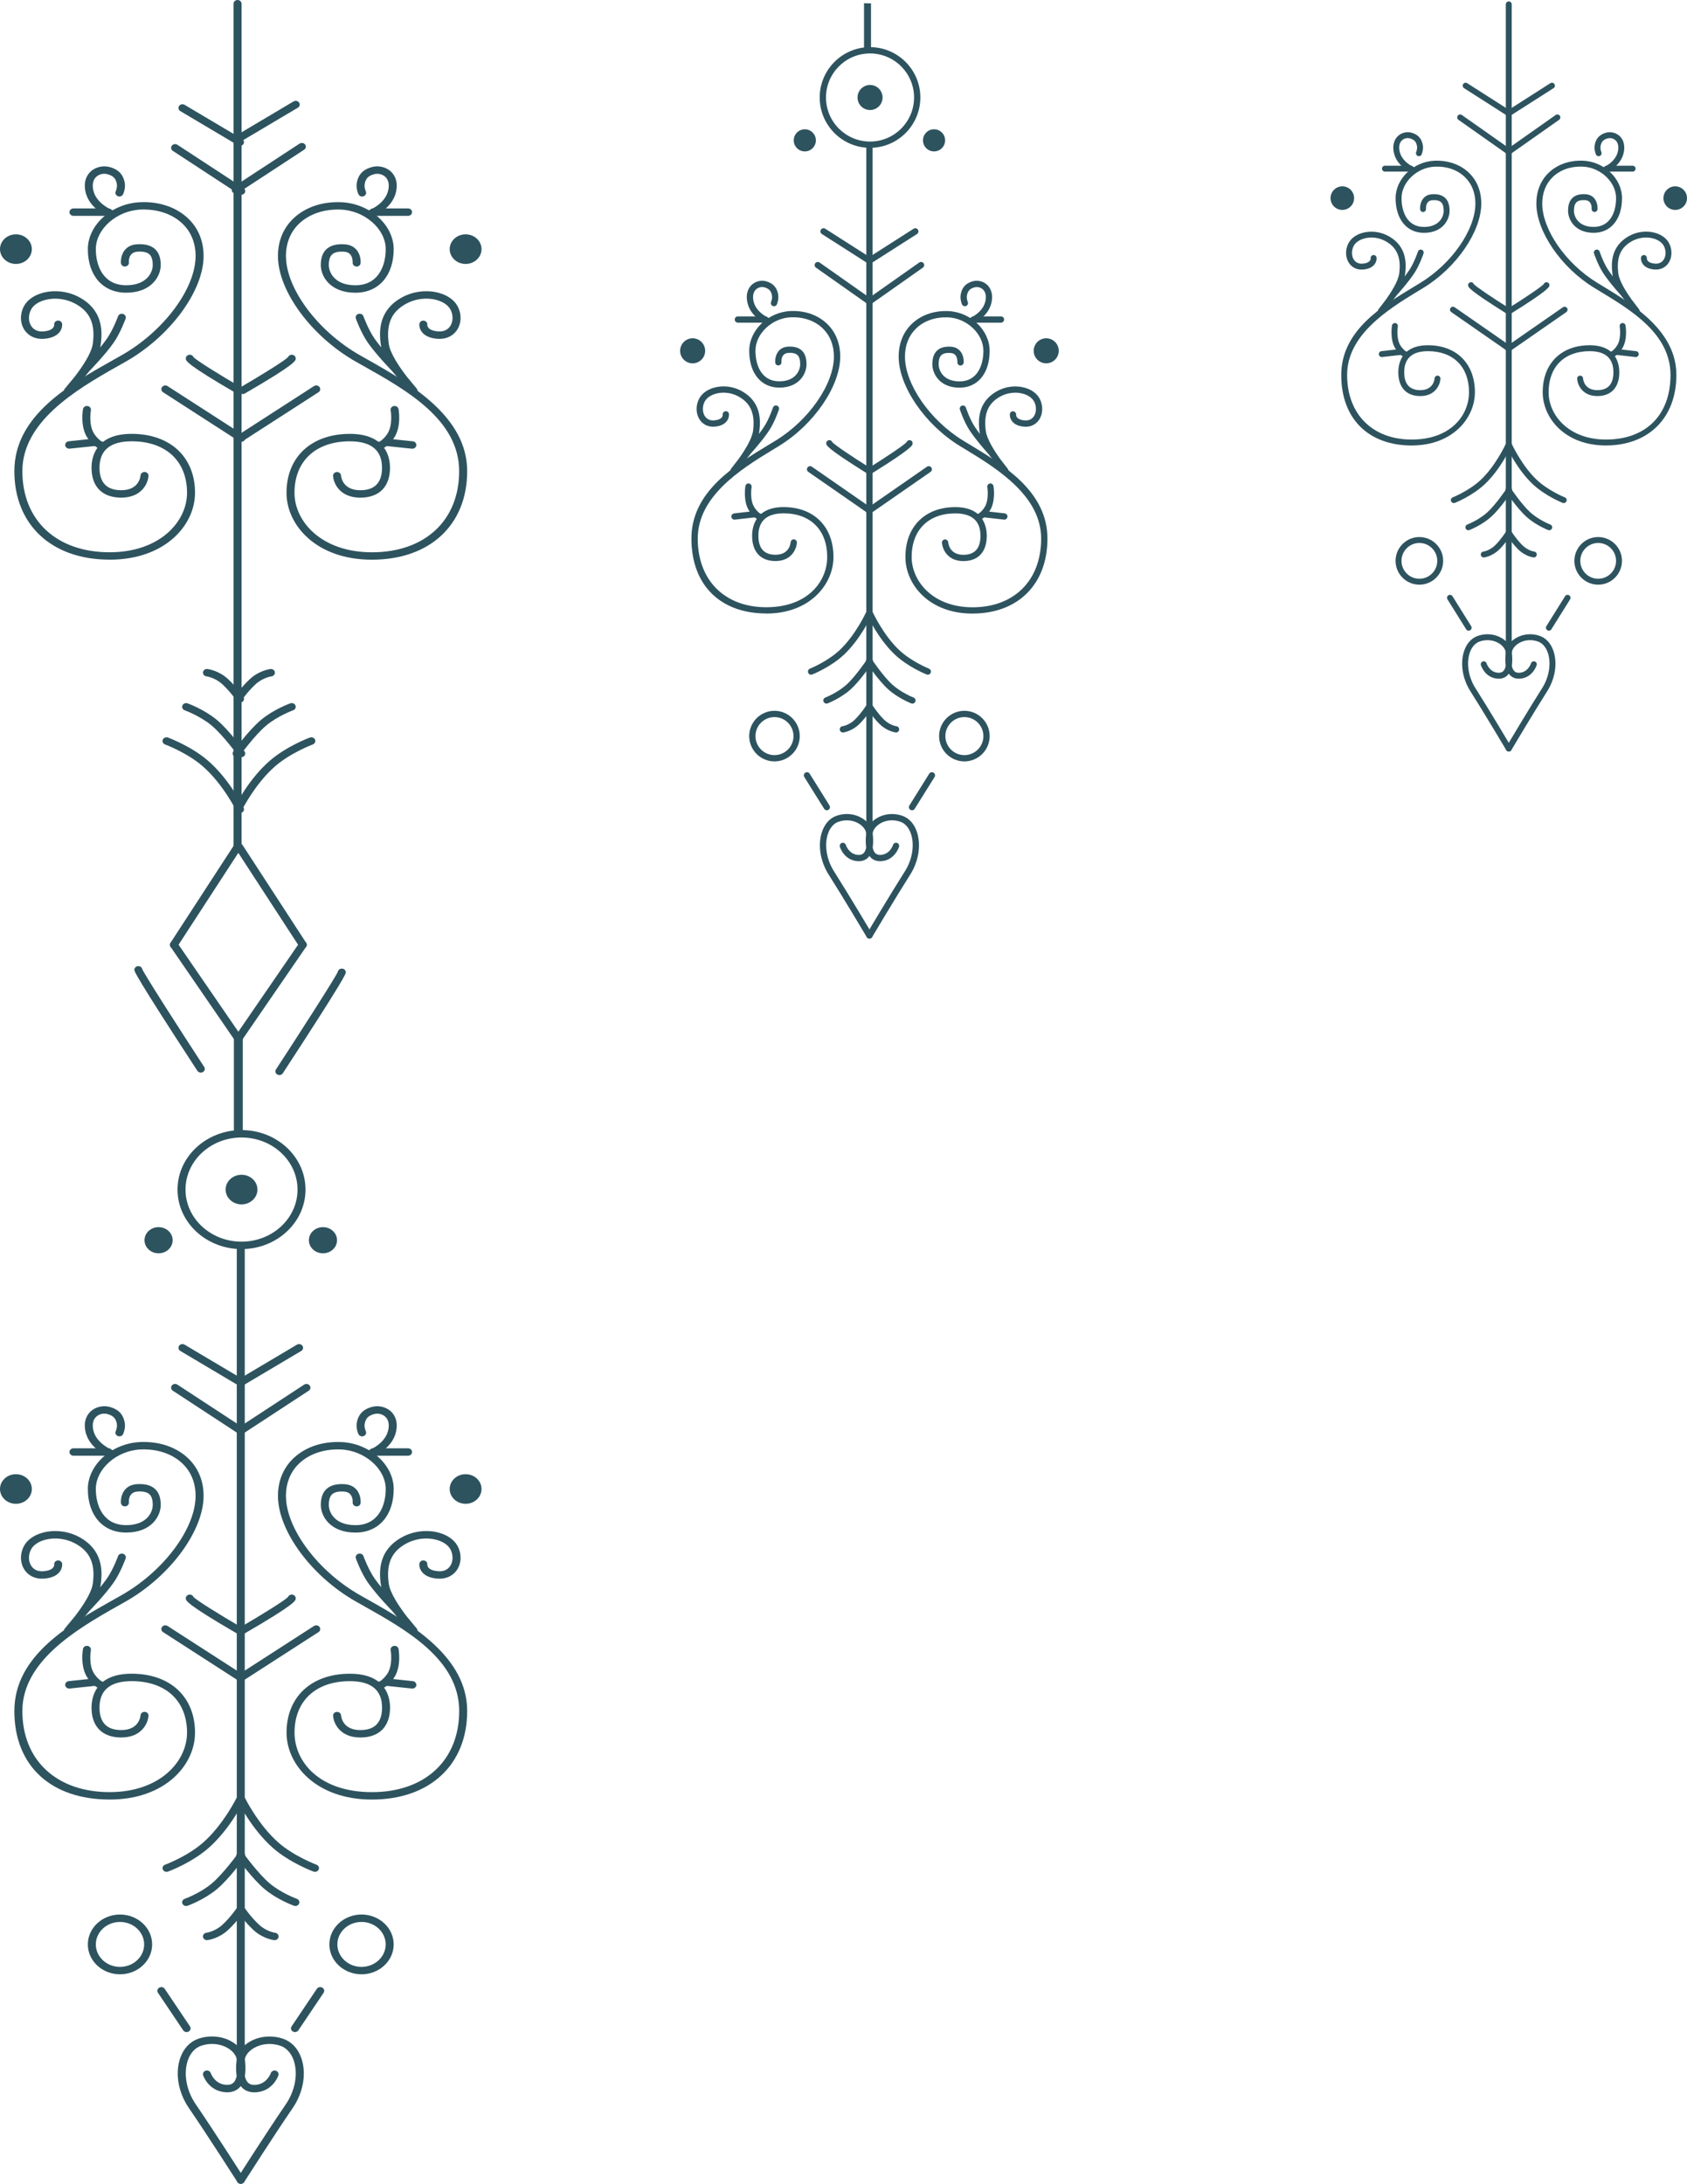 <?xml version="1.0" encoding="UTF-8"?> <svg xmlns="http://www.w3.org/2000/svg" id="Layer_2" data-name="Layer 2" viewBox="0 0 844.79 1093.08"><defs><style> .cls-1 { fill: #2d535f; } </style></defs><g id="Layer_2-2" data-name="Layer 2"><g id="Layer_1_copy" data-name="Layer 1 copy"><g><g><g><path class="cls-1" d="M487.03,307.12c-21.84,0-33.63-14.6-33.63-28.33,0-15.16,9.79-24.96,24.95-24.96,14.25,0,15.79,10.04,15.79,14.35,0,8.05-4.27,12.66-11.7,12.66-8.03,0-10.53-6.01-10.73-9.19-.06-.86.6-1.6,1.46-1.66.84,0,1.62.6,1.68,1.46.05.64.66,6.25,7.59,6.25,5.67,0,8.55-3.21,8.55-9.52,0-7.44-4.25-11.21-12.65-11.21-13.45,0-21.81,8.36-21.81,21.81,0,12.21,10.69,25.19,30.49,25.19,20.87,0,34.35-13.49,34.35-34.35s-20.77-34.31-37.45-44.41l-3.26-1.98c-17.46-10.67-30.64-29.9-30.64-44.73,0-6.58,2.27-12.24,6.56-16.37,4.59-4.42,11.1-6.71,18.21-6.42,11.27.44,20.79,9.55,20.79,19.89,0,11.21-5.92,18.45-15.07,18.45-9.99,0-13.62-7-13.62-11.7,0-3.15.78-5.41,2.39-6.9,1.59-1.49,3.94-2.12,7.01-1.9,1.89.14,3.42.86,4.52,2.15,1.97,2.3,1.78,5.46,1.75,5.81-.07.86-.86,1.51-1.69,1.44-.87-.07-1.51-.82-1.44-1.69.05-.55-.04-2.39-1-3.51-.55-.64-1.32-.99-2.37-1.07-2.16-.16-3.71.2-4.64,1.07-.93.87-1.38,2.37-1.38,4.6,0,2.96,2.19,8.55,10.48,8.55,8.8,0,11.93-7.9,11.93-15.3,0-8.55-8.3-16.38-17.77-16.75-6.33-.22-11.94,1.72-15.91,5.54-3.66,3.52-5.6,8.4-5.6,14.1,0,13.82,12.53,31.9,29.14,42.05l3.25,1.97c17.36,10.51,38.96,23.58,38.96,47.1,0,22.77-14.71,37.49-37.49,37.49v.02Z"></path><path class="cls-1" d="M503.4,237.2c-.44,0-.89-.19-1.2-.56-.17-.21-1.96-2.33-4.08-5.31l-3.12-4.05c-.26-.29-6.35-7.07-9.55-12.01-2.73-4.22-4.67-10-4.75-10.24-.28-.82.17-1.72.99-1.99.83-.28,1.72.17,1.99.99.02.06,1.9,5.65,4.41,9.53.74,1.14,1.67,2.41,2.64,3.68-.09-.4-.16-.8-.21-1.18-.79-6.07-.76-14.76,8.48-20.12,4.36-2.53,9.74-3.2,14.41-1.81,3.42,1.02,6.01,3.01,7.31,5.6,1.71,3.42,1.56,7.5-.38,10.39-1.64,2.43-4.37,3.7-7.41,3.45-2.75-.21-4.78-1.09-6.02-2.6-1.39-1.7-1.22-3.53-1.2-3.73.11-.85.86-1.46,1.71-1.36.85.08,1.48.84,1.42,1.69-.03.42.04,2.53,4.34,2.86,2.46.2,3.85-1.02,4.56-2.07,1.3-1.93,1.37-4.84.18-7.23-.89-1.78-2.86-3.24-5.4-4-3.85-1.15-8.32-.58-11.94,1.52-5.88,3.41-8.02,8.65-6.94,17,.52,4.07,4.18,9.85,7.13,13.96l3.89,5.05c.52.68.41,1.64-.26,2.18-.28.24-.63.35-.98.35h-.02Z"></path><path class="cls-1" d="M485.83,162.47c-.63,0-1.23-.39-1.47-1.02-.31-.82.1-1.72.91-2.03.07-.03,6.93-2.7,8.18-8.73.53-2.55.09-4.57-1.27-5.83-1.11-1.03-2.78-1.43-4.23-1.02-2.55.73-3.29,1.98-3.72,3.89-.36,1.62.38,3.36.38,3.36.35.79,0,1.72-.8,2.07-.79.35-1.72-.01-2.07-.8-.12-.27-1.16-2.72-.58-5.32.5-2.26,1.62-5,5.92-6.23,2.49-.71,5.33-.03,7.23,1.74,1.26,1.17,3.22,3.87,2.21,8.77-1.61,7.75-9.8,10.91-10.15,11.04-.18.07-.37.1-.55.1h0Z"></path><path class="cls-1" d="M485.94,159.93c0-.87.7-1.57,1.57-1.57h13.74c.87,0,1.57.7,1.57,1.57s-.7,1.57-1.57,1.57h-13.74c-.87,0-1.57-.7-1.57-1.57Z"></path><path class="cls-1" d="M489.65,260.34c-.26,0-.46-.04-.59-.07-.84-.21-1.45-1.08-1.24-1.92s.96-1.37,1.81-1.16c0,0,1.27-.08,3.33-3.17,2.51-3.75,1.46-10.13,1.45-10.19-.15-.85.42-1.66,1.28-1.81.83-.16,1.66.42,1.81,1.28.05.31,1.27,7.66-1.93,12.47-2.64,3.96-4.82,4.58-5.92,4.58h0Z"></path><path class="cls-1" d="M502.94,260.08h-.18s-10.61-1.21-10.61-1.21c-.86-.1-1.48-.88-1.38-1.74.1-.86.9-1.48,1.74-1.38l10.61,1.21c.86.1,1.48.88,1.38,1.74-.09.8-.77,1.39-1.56,1.39h0Z"></path><path class="cls-1" d="M435.39,469.81c-.27,0-.55-.07-.8-.22-.75-.44-.99-1.4-.55-2.15.12-.2,11.91-20.03,19.13-31.38,3.69-5.8,4.87-13.13,3.02-18.68-1.01-3.01-2.84-5.15-5.14-6.01-3.45-1.29-7.31-.98-10.31.82-2.12,1.28-3.54,3.16-3.79,5.03-.62,4.64-.15,8.2,1.29,9.74.67.72,1.59,1.02,2.83.95,4.59-.3,6.07-4.8,6.13-4.99h0c.26-.82,1.13-1.29,1.96-1.03.83.26,1.29,1.14,1.04,1.97-.08.27-2.15,6.75-8.93,7.19-2.15.13-4.01-.53-5.33-1.94-2.72-2.91-2.65-8.3-2.12-12.31.38-2.85,2.31-5.51,5.29-7.3,3.83-2.29,8.7-2.69,13.03-1.07,3.21,1.21,5.7,4.03,7.01,7.96,2.18,6.51.9,14.7-3.34,21.36-7.2,11.31-18.96,31.09-19.08,31.29-.29.5-.81.77-1.35.77h0Z"></path><path class="cls-1" d="M456.72,405.57c-.28,0-.57-.08-.83-.24-.74-.46-.96-1.43-.5-2.17l9.94-15.91c.47-.74,1.44-.96,2.17-.5.74.46.96,1.43.5,2.17l-9.95,15.91c-.29.48-.81.74-1.33.74h0Z"></path><path class="cls-1" d="M433.81,417.02V72.59c0-.87.7-1.57,1.57-1.57s1.57.7,1.57,1.57v344.43c0,.87-.7,1.57-1.57,1.57s-1.57-.7-1.57-1.57Z"></path><path class="cls-1" d="M464.61,337.71c-.2,0-.39-.03-.58-.11-.38-.15-9.31-3.73-15.93-9.96-8.32-7.83-13.63-19.29-13.85-19.77-.37-.79-.02-1.72.77-2.08.8-.37,1.73-.02,2.09.77.06.12,5.27,11.38,13.15,18.8,6.17,5.8,14.84,9.28,14.93,9.32.81.32,1.2,1.23.88,2.04-.24.61-.83.99-1.46.99h0Z"></path><path class="cls-1" d="M456.89,352.18c-.18,0-.37-.04-.56-.11-.26-.11-6.59-2.57-11.57-7.05-4.91-4.42-10.62-12.95-10.86-13.31-.48-.72-.28-1.7.44-2.18s1.7-.28,2.18.44c.06.08,5.73,8.56,10.35,12.72,4.53,4.08,10.54,6.43,10.6,6.45.81.31,1.21,1.22.9,2.03-.24.63-.84,1.01-1.47,1.01h-.01Z"></path><path class="cls-1" d="M448.71,366.62c-.07,0-.14-.01-.2-.01-.18-.02-4.44-.59-8.15-4.3-3.46-3.46-5.91-7.35-6.01-7.51-.46-.73-.24-1.7.5-2.16.73-.46,1.71-.24,2.17.5.02.04,2.36,3.76,5.56,6.96,2.91,2.91,6.27,3.41,6.32,3.41.86.11,1.47.89,1.36,1.75-.1.8-.78,1.38-1.56,1.38v-.02Z"></path><path class="cls-1" d="M433.91,256.52c-.5-.72-.32-1.7.39-2.19l29.89-20.73c.71-.49,1.7-.32,2.19.4.5.72.32,1.7-.39,2.19l-29.89,20.73c-.28.19-.59.28-.9.28-.5,0-.99-.24-1.29-.68Z"></path><path class="cls-1" d="M436.16,236.96c-.52,0-1.03-.26-1.33-.74-.46-.74-.24-1.71.5-2.17,8.29-5.18,17.39-11.27,18.65-12.73.23-.59.8-1.01,1.47-1.01.87,0,1.57.7,1.57,1.57,0,.98,0,2.32-20.02,14.83-.26.16-.54.24-.83.24h-.01ZM453.85,221.88h.03s-.03,0-.03,0Z"></path><path class="cls-1" d="M435.19,152.58c-.49,0-.97-.23-1.28-.67-.5-.71-.33-1.69.38-2.19l26.03-18.32c.71-.5,1.69-.33,2.19.38s.33,1.69-.38,2.19l-26.03,18.32c-.27.2-.59.29-.9.29h-.01Z"></path><path class="cls-1" d="M434.36,131.12c-.47-.73-.25-1.7.48-2.17l22.66-14.46c.73-.46,1.71-.25,2.17.48.47.73.25,1.7-.48,2.17l-22.66,14.46c-.27.17-.56.25-.85.25-.51,0-1.02-.26-1.32-.73Z"></path><path class="cls-1" d="M432.67,1.63v22.1c0,.87.7,1.57,1.57,1.57s1.57-.7,1.57-1.57V1.7c-1.04-.03-2.09-.03-3.14-.07Z"></path><path class="cls-1" d="M410.48,48.8c0-13.9,11.31-25.2,25.2-25.2s25.2,11.31,25.2,25.2c0,13.89-11.31,25.19-25.2,25.19s-25.2-11.29-25.2-25.19ZM413.63,48.8c0,12.16,9.89,22.05,22.05,22.05s22.05-9.89,22.05-22.05c0-12.16-9.89-22.05-22.05-22.05s-22.05,9.89-22.05,22.05Z"></path><path class="cls-1" d="M470.27,368.44c0-6.98,5.68-12.66,12.66-12.66s12.66,5.68,12.66,12.66-5.68,12.66-12.66,12.66-12.66-5.68-12.66-12.66ZM473.41,368.44c0,5.25,4.27,9.52,9.52,9.52s9.52-4.27,9.52-9.52-4.27-9.52-9.52-9.52-9.52,4.27-9.52,9.52Z"></path><path class="cls-1" d="M383.73,307.06c-22.77,0-37.49-13.97-37.49-37.49,0-23.52,21.6-36.59,38.96-47.1l3.25-1.97c16.61-10.15,29.14-28.23,29.14-42.05,0-5.7-1.94-10.58-5.6-14.1-3.97-3.82-9.56-5.76-15.91-5.54-9.47.37-17.78,8.2-17.78,16.75,0,7.4,3.13,15.3,11.93,15.3,8.29,0,10.48-5.59,10.48-8.55,0-2.23-.45-3.73-1.38-4.6-.93-.87-2.49-1.22-4.64-1.07-3.5.26-3.42,3.86-3.37,4.58h0c.07.87-.58,1.62-1.44,1.69-.87.07-1.62-.57-1.69-1.44-.03-.35-.22-3.51,1.75-5.8,1.11-1.29,2.63-2.01,4.53-2.15,3.06-.22,5.41.42,7.01,1.9,1.61,1.49,2.39,3.75,2.39,6.9,0,4.71-3.62,11.7-13.62,11.7-9.15,0-15.07-7.24-15.07-18.45,0-10.34,9.53-19.45,20.8-19.89,7.19-.29,13.62,2,18.21,6.42,4.29,4.13,6.56,9.79,6.56,16.37,0,14.82-13.17,34.05-30.64,44.73l-3.26,1.98c-16.69,10.1-37.45,23.54-37.45,44.41s13.48,34.35,34.34,34.35,30.49-12.98,30.49-25.19c0-13.45-8.36-21.81-21.81-21.81-8.4,0-12.65,3.77-12.65,11.21,0,6.32,2.88,9.52,8.55,9.52,6.93,0,7.54-5.61,7.59-6.24.06-.87.82-1.53,1.67-1.47.87.06,1.53.8,1.47,1.67-.2,3.18-2.7,9.19-10.73,9.19-7.43,0-11.69-4.61-11.69-12.66,0-4.31,1.54-14.35,15.79-14.35,15.15,0,24.95,9.8,24.95,24.96,0,13.73-11.78,28.33-33.63,28.33v-.04Z"></path><path class="cls-1" d="M367.32,237.18c-.34,0-.69-.12-.98-.35-.67-.53-.78-1.5-.26-2.18l3.85-5c2.96-4.11,6.64-9.93,7.17-14.01,1.07-8.34-1.07-13.59-6.95-17-3.62-2.11-8.08-2.67-11.93-1.52-2.54.76-4.51,2.22-5.4,4-1.19,2.39-1.12,5.29.18,7.23.72,1.05,2.09,2.25,4.57,2.07,4.29-.33,4.37-2.43,4.34-2.86-.09-.86.53-1.62,1.38-1.72.92-.11,1.65.52,1.75,1.38.02.2.19,2.03-1.21,3.73-1.24,1.51-3.27,2.39-6.02,2.6-3.06.24-5.78-1.02-7.41-3.45-1.94-2.89-2.09-6.97-.38-10.39,1.3-2.59,3.89-4.58,7.31-5.6,4.67-1.4,10.05-.72,14.41,1.81,9.25,5.36,9.27,14.05,8.49,20.12-.05.38-.12.78-.21,1.18.97-1.26,1.9-2.53,2.64-3.68,2.51-3.88,4.39-9.48,4.41-9.53.28-.82,1.17-1.27,1.99-.99.82.28,1.26,1.17.99,1.99-.08.24-2.02,6.02-4.75,10.24-3.2,4.95-9.3,11.73-9.48,11.92l-3.23,4.2c-2.11,2.95-3.87,5.05-4.05,5.26-.31.37-.75.56-1.2.56h-.02Z"></path><path class="cls-1" d="M384.95,162.46c-.18,0-.37-.03-.55-.1-.35-.13-8.55-3.29-10.15-11.04-1.01-4.9.95-7.6,2.21-8.77,1.89-1.77,4.73-2.45,7.23-1.74,4.3,1.23,5.42,3.98,5.92,6.23.58,2.6-.46,5.05-.58,5.32-.36.8-1.28,1.15-2.07.8s-1.15-1.28-.81-2.07c.01-.02.75-1.75.39-3.37-.43-1.91-1.17-3.16-3.72-3.89-1.44-.41-3.11,0-4.23,1.02-1.36,1.26-1.8,3.28-1.27,5.83,1.25,6.03,8.11,8.7,8.18,8.73.81.31,1.22,1.22.91,2.03-.24.63-.84,1.02-1.47,1.02h0Z"></path><path class="cls-1" d="M367.94,159.93c0-.87.7-1.57,1.57-1.57h13.74c.87,0,1.57.7,1.57,1.57s-.7,1.57-1.57,1.57h-13.74c-.87,0-1.57-.7-1.57-1.57Z"></path><path class="cls-1" d="M381.12,260.35c-1.11,0-3.29-.63-5.92-4.58-3.2-4.81-1.98-12.16-1.93-12.47.14-.86.96-1.44,1.81-1.28.85.14,1.43.95,1.28,1.81,0,.06-1.05,6.43,1.45,10.19,1.9,2.86,3.12,3.14,3.3,3.17.8-.09,1.54.4,1.73,1.18.22.85-.3,1.7-1.14,1.91-.13.03-.33.07-.59.07h.01Z"></path><path class="cls-1" d="M367.82,260.1c-.79,0-1.47-.59-1.56-1.39-.1-.86.52-1.64,1.38-1.74l10.61-1.21c.86-.1,1.64.52,1.74,1.38s-.52,1.64-1.38,1.74l-10.61,1.21h-.18s0,.01,0,.01Z"></path><path class="cls-1" d="M435.39,469.81c-.53,0-1.06-.27-1.35-.77-.12-.19-11.88-19.98-19.08-31.29-4.23-6.66-5.52-14.85-3.34-21.36,1.31-3.93,3.8-6.76,7.01-7.96,4.33-1.63,9.21-1.23,13.03,1.07,2.98,1.78,4.91,4.45,5.29,7.3.53,4.01.6,9.4-2.12,12.31-1.32,1.41-3.18,2.06-5.33,1.94-6.77-.44-8.85-6.92-8.93-7.19-.25-.83.21-1.71,1.04-1.97.82-.26,1.71.21,1.96,1.04.02.05,1.49,4.68,6.13,4.98,1.26.07,2.16-.23,2.83-.95,1.44-1.54,1.91-5.09,1.29-9.74-.25-1.87-1.66-3.75-3.79-5.02-3.01-1.8-6.87-2.11-10.31-.82-2.3.86-4.13,3-5.13,6.01-1.86,5.55-.68,12.88,3.01,18.67,7.22,11.35,19.01,31.18,19.13,31.38.44.74.2,1.71-.55,2.15-.25.15-.53.22-.8.22h0Z"></path><path class="cls-1" d="M414.04,405.57c-.52,0-1.03-.26-1.33-.74l-9.94-15.91c-.46-.74-.24-1.71.5-2.17.73-.46,1.71-.24,2.17.5l9.94,15.91c.46.74.24,1.71-.5,2.17-.26.16-.54.24-.83.24h-.01Z"></path><path class="cls-1" d="M406.16,337.71c-.63,0-1.22-.37-1.46-.99-.32-.81.08-1.72.88-2.04.09-.03,8.76-3.52,14.93-9.32,7.87-7.41,13.1-18.69,13.15-18.8.37-.78,1.3-1.13,2.09-.77.78.36,1.13,1.29.77,2.08-.22.48-5.53,11.94-13.85,19.77-6.62,6.23-15.55,9.81-15.93,9.96-.19.07-.39.11-.58.11h0Z"></path><path class="cls-1" d="M413.87,352.18c-.63,0-1.23-.39-1.47-1.01-.31-.81.09-1.72.9-2.03.06-.02,6.06-2.37,10.6-6.45,4.61-4.16,10.29-12.64,10.35-12.72.49-.73,1.46-.93,2.18-.44.73.48.92,1.46.44,2.18-.24.36-5.95,8.89-10.86,13.31-4.98,4.48-11.31,6.95-11.58,7.05-.18.08-.37.11-.56.11h0Z"></path><path class="cls-1" d="M422.07,366.63c-.77,0-1.45-.58-1.55-1.37-.11-.86.49-1.64,1.35-1.76.03,0,3.4-.49,6.32-3.41,3.2-3.2,5.54-6.91,5.56-6.95.47-.74,1.44-.96,2.17-.5.74.46.96,1.43.5,2.17-.11.16-2.55,4.05-6.01,7.51-3.72,3.72-7.97,4.29-8.15,4.31-.07.01-.13.01-.2.01h0Z"></path><path class="cls-1" d="M435.55,257.2c-.31,0-.62-.09-.89-.28l-29.89-20.73c-.72-.5-.89-1.48-.4-2.19.5-.72,1.49-.9,2.19-.4l29.89,20.73c.72.5.89,1.48.4,2.19-.3.44-.79.68-1.29.68h0Z"></path><path class="cls-1" d="M434.59,236.94c-.28,0-.57-.08-.83-.24-20.02-12.51-20.02-13.85-20.02-14.83,0-.87.7-1.57,1.57-1.57.67,0,1.24.42,1.47,1.01,1.26,1.46,10.36,7.55,18.65,12.73.74.46.96,1.43.5,2.17-.29.48-.81.74-1.33.74h-.01Z"></path><path class="cls-1" d="M435.55,152.58c-.31,0-.63-.1-.9-.29l-26.04-18.32c-.71-.5-.88-1.48-.38-2.19.51-.71,1.48-.88,2.19-.38l26.04,18.32c.71.5.88,1.48.38,2.19-.3.44-.79.67-1.28.67h-.01Z"></path><path class="cls-1" d="M435.08,131.85c-.29,0-.59-.08-.85-.25l-22.66-14.46c-.74-.47-.95-1.44-.48-2.17.46-.73,1.44-.94,2.17-.48l22.66,14.46c.74.47.95,1.44.48,2.17-.29.47-.8.73-1.32.73h0Z"></path><path class="cls-1" d="M433.03,1.65v22.07c0,.87.7,1.57,1.57,1.57s1.57-.7,1.57-1.57V1.7c-1.04-.02-2.09-.01-3.14-.05Z"></path><path class="cls-1" d="M375.17,368.44c0-6.98,5.68-12.66,12.66-12.66s12.66,5.68,12.66,12.66-5.68,12.66-12.66,12.66-12.66-5.68-12.66-12.66ZM378.31,368.44c0,5.25,4.27,9.52,9.52,9.52s9.52-4.27,9.52-9.52-4.27-9.52-9.52-9.52-9.52,4.27-9.52,9.52Z"></path></g><g><path class="cls-1" d="M435.69,55.07c3.46,0,6.27-2.81,6.27-6.27s-2.81-6.27-6.27-6.27-6.27,2.81-6.27,6.27,2.81,6.27,6.27,6.27Z"></path><path class="cls-1" d="M467.74,64.71c3.06,0,5.54,2.48,5.54,5.54s-2.48,5.54-5.54,5.54-5.54-2.48-5.54-5.54,2.48-5.54,5.54-5.54Z"></path><path class="cls-1" d="M523.91,169.32c3.46,0,6.27,2.81,6.27,6.27s-2.81,6.27-6.27,6.27-6.27-2.81-6.27-6.27,2.81-6.27,6.27-6.27Z"></path><path class="cls-1" d="M403.02,64.71c-3.06,0-5.54,2.48-5.54,5.54s2.48,5.54,5.54,5.54,5.54-2.48,5.54-5.54-2.48-5.54-5.54-5.54Z"></path><path class="cls-1" d="M346.85,169.32c-3.46,0-6.27,2.81-6.27,6.27s2.81,6.27,6.27,6.27,6.27-2.81,6.27-6.27-2.81-6.27-6.27-6.27Z"></path></g></g><g><g><path class="cls-1" d="M186.27,900.74c-27.79,0-42.78-17.26-42.78-33.49,0-17.92,12.46-29.5,31.74-29.5,18.13,0,20.09,11.86,20.09,16.96,0,9.51-5.43,14.96-14.88,14.96-10.21,0-13.39-7.1-13.64-10.86-.07-1.02.76-1.89,1.86-1.96,1.06-.04,2.05.7,2.13,1.72.05.76.84,7.39,9.65,7.39,7.22,0,10.88-3.79,10.88-11.25,0-8.78-5.41-13.24-16.09-13.24-17.11,0-27.74,9.88-27.74,25.78,0,14.43,12.25,29.77,38.78,29.77s43.68-15.94,43.68-40.6c0-25.7-26.41-40.56-47.63-52.49l-4.15-2.34c-22.22-12.62-38.98-35.35-38.98-52.87,0-7.78,2.89-14.47,8.35-19.35,5.84-5.22,14.02-7.92,23.16-7.58,14.34.52,26.45,11.29,26.45,23.51,0,13.24-7.53,21.8-19.17,21.8-12.71,0-17.33-8.26-17.33-13.82,0-3.73.99-6.39,3.04-8.16,2.04-1.75,5.03-2.51,8.92-2.24,2.41.17,4.34,1.03,5.75,2.55,2.5,2.71,2.26,6.44,2.22,6.86-.08,1.02-1,1.78-2.14,1.7-1.09-.08-1.92-.97-1.84-1.99.06-.85.15-5.11-4.29-5.42-2.72-.19-4.71.24-5.9,1.26-1.18,1.03-1.76,2.81-1.76,5.44,0,3.5,2.78,10.11,13.33,10.11,11.19,0,15.17-9.35,15.17-18.09,0-10.11-10.56-19.36-22.61-19.8-7.98-.29-15.18,2.03-20.23,6.55-4.66,4.16-7.12,9.93-7.12,16.67,0,16.33,15.93,37.7,37.06,49.7l4.14,2.33c22.07,12.42,49.55,28.75,49.55,55.67,0,26.92-18.71,44.31-47.68,44.31h.01Z"></path><path class="cls-1" d="M207.08,818.08c-.57,0-1.14-.22-1.53-.66-.22-.24-2.49-2.76-5.2-6.28l-3.95-4.78c-.33-.34-8.08-8.36-12.15-14.2-3.47-4.98-5.94-11.81-6.04-12.1-.35-.97.21-2.03,1.26-2.35,1.05-.33,2.18.2,2.53,1.17.03.07,2.42,6.68,5.61,11.26.95,1.36,2.12,2.86,3.36,4.36-.12-.48-.21-.95-.27-1.4-1-7.17-.96-17.44,10.79-23.78,5.55-2.99,12.4-3.79,18.33-2.14,4.35,1.21,7.65,3.56,9.3,6.62,2.17,4.05,1.98,8.87-.49,12.28-2.08,2.87-5.51,4.34-9.43,4.08-3.5-.25-6.08-1.28-7.66-3.07-1.77-2.01-1.56-4.17-1.53-4.41.13-1.02,1.09-1.75,2.22-1.63,1.09.12,1.88,1.04,1.75,2.06,0,.01-.04.84.65,1.62.85.97,2.54,1.56,4.88,1.73,3.18.22,4.9-1.21,5.8-2.45,1.66-2.28,1.75-5.72.23-8.54-1.13-2.1-3.64-3.82-6.87-4.72-4.9-1.36-10.57-.68-15.17,1.8-7.48,4.03-10.2,10.23-8.83,20.09.67,4.8,5.31,11.64,9.06,16.49l4.95,5.98c.66.8.52,1.95-.33,2.58-.36.28-.81.41-1.25.41l-.02-.02Z"></path><path class="cls-1" d="M184.71,729.79c-.81,0-1.57-.46-1.87-1.21-.39-.96.14-2.03,1.17-2.39.08-.03,8.79-3.14,10.39-10.32.68-3.02.12-5.4-1.61-6.89-1.41-1.23-3.53-1.7-5.38-1.21-3.24.86-4.19,2.34-4.73,4.6-.46,1.91.49,3.96.49,3.97.45.94,0,2.03-1.01,2.45-1,.42-2.19,0-2.64-.94-.16-.32-1.48-3.22-.74-6.29.64-2.67,2.07-5.92,7.53-7.37,3.17-.85,6.78-.04,9.2,2.05,1.6,1.38,4.1,4.56,2.81,10.36-2.04,9.17-12.46,12.9-12.9,13.05-.23.08-.47.12-.7.12v.02Z"></path><path class="cls-1" d="M184.87,726.77c0-1.03.9-1.86,2-1.86h17.47c1.1,0,2,.83,2,1.86s-.9,1.86-2,1.86h-17.47c-1.1,0-2-.83-2-1.86Z"></path><path class="cls-1" d="M189.59,845.48c-.32,0-.58-.04-.75-.08-1.08-.25-1.73-1.25-1.46-2.25.25-.93,1.21-1.5,2.2-1.39.23-.03,1.78-.37,4.21-3.75,3.18-4.44,1.85-11.97,1.84-12.05-.19-1.01.54-1.97,1.63-2.14s2.12.5,2.31,1.51c.07.37,1.62,9.06-2.45,14.74-3.36,4.67-6.12,5.41-7.53,5.41h0Z"></path><path class="cls-1" d="M206.5,845.17c-.08,0-.15-.01-.23-.01l-13.49-1.42c-1.09-.12-1.88-1.04-1.76-2.06s1.11-1.76,2.21-1.64l13.49,1.42c1.09.12,1.88,1.04,1.76,2.06-.11.95-.98,1.65-1.98,1.65h0Z"></path><path class="cls-1" d="M120.57,1093.08c-.35,0-.7-.08-1.02-.26-.95-.53-1.26-1.67-.7-2.55.15-.24,15.14-23.67,24.33-37.09,4.68-6.85,6.19-15.52,3.83-22.08-1.28-3.56-3.6-6.08-6.53-7.1-4.37-1.53-9.28-1.17-13.11.97-2.7,1.51-4.5,3.73-4.82,5.94-.79,5.49-.19,9.69,1.65,11.52.86.86,2.04,1.23,3.6,1.13,5.82-.35,7.72-5.65,7.8-5.89.33-.97,1.44-1.52,2.5-1.22,1.05.3,1.64,1.34,1.32,2.32-.11.32-2.74,7.98-11.36,8.5-2.74.16-5.1-.63-6.78-2.3-3.45-3.44-3.37-9.81-2.69-14.55.48-3.38,2.94-6.53,6.73-8.64,4.87-2.72,11.06-3.19,16.57-1.27,4.08,1.42,7.25,4.76,8.92,9.4,2.77,7.7,1.14,17.37-4.25,25.25-9.16,13.36-24.12,36.76-24.27,36.99-.37.58-1.04.91-1.72.91v.02Z"></path><path class="cls-1" d="M147.71,1017.12c-.36,0-.73-.09-1.06-.28-.94-.54-1.22-1.69-.64-2.56l12.65-18.81c.58-.87,1.81-1.13,2.75-.59s1.22,1.69.64,2.56l-12.65,18.81c-.38.56-1.03.87-1.7.87h.01Z"></path><path class="cls-1" d="M118.57,1030.65v-407.12c0-1.03.9-1.86,2-1.86s2,.83,2,1.86v407.12c0,1.03-.9,1.86-2,1.86s-2-.83-2-1.86Z"></path><path class="cls-1" d="M157.75,936.92c-.25,0-.5-.04-.74-.13-.48-.17-11.84-4.41-20.26-11.77-10.58-9.26-17.33-22.8-17.61-23.37-.46-.93-.02-2.03.98-2.46,1-.43,2.19-.02,2.65.91.06.14,6.71,13.47,16.72,22.22,7.85,6.86,18.88,10.98,18.99,11.02,1.02.38,1.53,1.46,1.12,2.41-.31.73-1.07,1.17-1.86,1.17h.01Z"></path><path class="cls-1" d="M147.94,954c-.24,0-.48-.04-.72-.12-.34-.12-8.39-3.03-14.72-8.33-6.25-5.23-13.51-15.31-13.82-15.74-.62-.86-.37-2.01.55-2.58.92-.57,2.16-.33,2.77.52.07.1,7.29,10.13,13.16,15.04,5.77,4.83,13.41,7.6,13.48,7.63,1.03.37,1.55,1.44,1.15,2.4-.3.74-1.06,1.19-1.86,1.19h0Z"></path><path class="cls-1" d="M137.51,971.12c-.08,0-.17-.02-.25-.02-.23-.03-5.64-.7-10.36-5.09-4.41-4.09-7.51-8.69-7.64-8.88-.58-.87-.3-2.02.64-2.56.93-.55,2.17-.28,2.75.59.03.04,3.01,4.44,7.08,8.22,3.69,3.43,7.95,4.02,8.04,4.03,1.08.13,1.86,1.05,1.72,2.07-.13.94-.99,1.63-1.98,1.63h0Z"></path><path class="cls-1" d="M120.35,841.75c-.64,0-1.26-.28-1.65-.8-.63-.85-.41-2.01.5-2.59l38.02-24.5c.9-.58,2.15-.37,2.78.47.63.85.41,2.01-.5,2.59l-38.02,24.5c-.35.22-.75.33-1.14.33h.01Z"></path><path class="cls-1" d="M121.57,817.81c-.67,0-1.32-.31-1.7-.87-.58-.87-.3-2.02.64-2.56,10.54-6.12,22.12-13.32,23.72-15.04.29-.7,1.02-1.2,1.87-1.2,1.1,0,2,.83,2,1.86,0,1.15,0,2.74-25.47,17.53-.33.19-.7.28-1.06.28h0Z"></path><path class="cls-1" d="M120.34,718.09c-.63,0-1.25-.28-1.64-.79-.63-.84-.41-2,.49-2.59l33.11-21.66c.91-.59,2.15-.39,2.79.45.63.84.41,2-.49,2.59l-33.11,21.66c-.35.23-.75.34-1.15.34h0Z"></path><path class="cls-1" d="M119.27,692.72c-.59-.87-.32-2.02.61-2.57l28.82-17.1c.93-.55,2.17-.29,2.76.57.59.87.32,2.02-.61,2.57l-28.82,17.1c-.33.2-.7.29-1.07.29-.66,0-1.31-.3-1.69-.86Z"></path><path class="cls-1" d="M151.61,474.75c-.68,0-1.33-.32-1.71-.9l-31.89-49.01c-.2-.3-.29-.63-.29-.96,0-.63.35-1.24.97-1.59.94-.53,2.17-.25,2.74.63l31.89,49.01c.2.3.29.63.29.96,0,.63-.35,1.24-.97,1.59-.32.18-.68.27-1.03.27h0Z"></path><path class="cls-1" d="M119.12,567.65c-1.1,0-2-.83-2-1.86v-45.59c0-.35.1-.7.31-1l32.5-47.3c.59-.87,1.82-1.12,2.76-.57.93.55,1.2,1.7.61,2.56l-32.19,46.84v45.05c0,1.03-.9,1.86-2,1.86h.01Z"></path><path class="cls-1" d="M139.89,538.11c-.35,0-.71-.09-1.03-.27-.94-.53-1.24-1.67-.67-2.55,11.43-17.5,29.85-46.09,31.02-48.97.17-.85.98-1.5,1.96-1.5,1.1,0,2,.83,2,1.86,0,.66,0,2.23-31.56,50.54-.38.57-1.03.89-1.71.89h-.01ZM169.16,486.67h.02s-.02,0-.02,0Z"></path><path class="cls-1" d="M88.9,595.42c0-16.42,14.38-29.78,32.05-29.78s32.04,13.36,32.04,29.78c0,16.42-14.37,29.78-32.04,29.78s-32.05-13.36-32.05-29.78ZM92.9,595.42c0,14.38,12.58,26.07,28.05,26.07s28.04-11.69,28.04-26.07-12.57-26.07-28.04-26.07-28.05,11.69-28.05,26.07Z"></path><path class="cls-1" d="M164.94,973.24c0-8.25,7.22-14.96,16.1-14.96,8.88,0,16.1,6.71,16.1,14.96,0,8.25-7.22,14.96-16.1,14.96-8.88,0-16.1-6.71-16.1-14.96ZM168.94,973.24c0,6.2,5.43,11.25,12.1,11.25,6.67,0,12.1-5.05,12.1-11.25s-5.42-11.25-12.1-11.25c-6.67,0-12.1,5.05-12.1,11.25Z"></path><path class="cls-1" d="M54.87,900.72c-28.96,0-47.68-16.51-47.68-44.31s27.48-43.25,49.56-55.67l4.14-2.33c21.13-12,37.06-33.37,37.06-49.7,0-6.74-2.46-12.51-7.12-16.67-5.05-4.52-12.27-6.84-20.23-6.55-12.05.44-22.61,9.69-22.61,19.8,0,8.75,3.99,18.09,15.17,18.09,10.55,0,13.33-6.61,13.33-10.11,0-2.64-.57-4.42-1.76-5.44-1.18-1.02-3.17-1.45-5.9-1.26-4.45.31-4.35,4.57-4.29,5.42h0c.09,1.02-.73,1.91-1.83,1.99-1.11.1-2.07-.68-2.15-1.7-.04-.41-.28-4.15,2.22-6.86,1.4-1.53,3.34-2.38,5.75-2.55,3.87-.26,6.88.48,8.92,2.24,2.05,1.77,3.04,4.44,3.04,8.16,0,5.55-4.62,13.82-17.33,13.82-11.65,0-19.17-8.56-19.17-21.8,0-12.22,12.12-22.99,26.45-23.51,9.14-.34,17.32,2.36,23.16,7.58,5.46,4.88,8.35,11.57,8.35,19.35,0,17.52-16.75,40.25-38.97,52.87l-4.15,2.34c-21.22,11.93-47.63,27.83-47.63,52.49,0,24.66,17.14,40.6,43.68,40.6,25.19,0,38.78-15.34,38.78-29.77,0-15.9-10.63-25.78-27.74-25.78-10.68,0-16.09,4.45-16.09,13.24,0,7.46,3.66,11.25,10.88,11.25,8.82,0,9.6-6.63,9.66-7.38.07-1.03,1-1.78,2.12-1.74,1.1.06,1.94.95,1.87,1.97-.26,3.76-3.43,10.86-13.65,10.86-9.46,0-14.88-5.45-14.88-14.96,0-5.1,1.96-16.96,20.09-16.96,19.28,0,31.74,11.58,31.74,29.5,0,16.24-15,33.49-42.78,33.49h0Z"></path><path class="cls-1" d="M34.04,818.1c-.44,0-.88-.13-1.25-.41-.85-.63-.99-1.78-.33-2.58l4.88-5.89c3.77-4.86,8.47-11.74,9.14-16.58,1.36-9.86-1.36-16.06-8.84-20.09-4.61-2.49-10.29-3.16-15.18-1.8-3.24.89-5.74,2.62-6.87,4.72-1.54,2.86-1.45,6.22.23,8.54.9,1.24,2.62,2.67,5.8,2.45,5.45-.39,5.56-2.87,5.52-3.38-.1-1.01.67-1.91,1.76-2.03,1.1-.13,2.09.61,2.22,1.63.03.24.25,2.4-1.53,4.41-1.58,1.79-4.16,2.82-7.66,3.07-3.88.26-7.35-1.2-9.43-4.08-2.47-3.42-2.66-8.24-.48-12.28,1.64-3.06,4.94-5.41,9.29-6.62,5.93-1.65,12.78-.85,18.33,2.14,11.75,6.34,11.79,16.61,10.79,23.78-.06.46-.15.92-.27,1.4,1.23-1.49,2.4-2.99,3.35-4.35,3.19-4.58,5.59-11.19,5.61-11.26.35-.97,1.48-1.5,2.53-1.17,1.04.32,1.61,1.38,1.26,2.35-.1.29-2.57,7.11-6.04,12.1-4.07,5.85-11.82,13.86-12.05,14.09l-4.13,4.99c-2.68,3.47-4.91,5.95-5.13,6.19-.4.44-.96.66-1.53.66h.01Z"></path><path class="cls-1" d="M56.43,729.77c-.23,0-.47-.04-.7-.12-.44-.16-10.87-3.89-12.91-13.05-1.29-5.8,1.21-8.99,2.81-10.37,2.42-2.08,6.02-2.89,9.2-2.05,5.46,1.45,6.89,4.7,7.53,7.37.74,3.08-.59,5.97-.74,6.29-.45.94-1.63,1.35-2.63.94-1.01-.41-1.47-1.5-1.03-2.44,0-.02.95-2.07.49-3.98-.54-2.26-1.49-3.74-4.73-4.6-1.84-.49-3.96-.02-5.38,1.21-1.73,1.49-2.29,3.87-1.62,6.89,1.59,7.13,10.31,10.29,10.4,10.32,1.03.36,1.55,1.43,1.16,2.39-.3.74-1.06,1.2-1.87,1.2h.02Z"></path><path class="cls-1" d="M34.79,726.77c0-1.03.9-1.86,2-1.86h17.47c1.1,0,2,.83,2,1.86s-.9,1.86-2,1.86h-17.47c-1.1,0-2-.83-2-1.86Z"></path><path class="cls-1" d="M51.53,845.48c-1.4,0-4.17-.74-7.52-5.41-4.07-5.68-2.52-14.37-2.45-14.74.19-1.01,1.23-1.69,2.31-1.51,1.08.17,1.82,1.13,1.63,2.14,0,.08-1.34,7.61,1.84,12.05,2.43,3.38,3.98,3.72,4.21,3.75.98-.11,1.95.46,2.2,1.39.26.99-.39,2-1.46,2.25-.17.04-.42.08-.75.08h-.01Z"></path><path class="cls-1" d="M34.64,845.17c-1,0-1.86-.7-1.98-1.65-.13-1.02.66-1.94,1.76-2.06l13.49-1.42c1.11-.11,2.08.62,2.21,1.64s-.66,1.94-1.76,2.06l-13.49,1.42c-.08.01-.16.01-.23.01h0Z"></path><path class="cls-1" d="M120.58,1093.03c-.68,0-1.35-.33-1.72-.91-.16-.23-15.12-23.62-24.27-36.99-5.4-7.88-7.03-17.55-4.26-25.25,1.67-4.64,4.84-7.98,8.92-9.4,5.51-1.92,11.7-1.44,16.57,1.27,3.79,2.12,6.24,5.26,6.73,8.64.68,4.74.77,11.11-2.69,14.55-1.68,1.67-4.04,2.46-6.78,2.3-8.62-.52-11.25-8.17-11.36-8.5-.33-.97.26-2,1.31-2.31,1.04-.31,2.16.24,2.5,1.21.08.23,1.96,5.55,7.8,5.9,1.56.09,2.74-.28,3.6-1.13,1.84-1.83,2.44-6.03,1.65-11.52-.31-2.22-2.12-4.43-4.82-5.94-3.83-2.13-8.73-2.49-13.11-.97-2.93,1.02-5.25,3.54-6.53,7.1-2.35,6.57-.85,15.23,3.84,22.08,9.19,13.42,24.18,36.85,24.33,37.09.56.89.25,2.03-.7,2.55-.32.17-.67.26-1.02.26v-.03Z"></path><path class="cls-1" d="M93.45,1017.12c-.67,0-1.32-.31-1.7-.87l-12.65-18.81c-.58-.87-.3-2.02.64-2.56.93-.54,2.17-.28,2.75.59l12.65,18.81c.58.87.3,2.02-.64,2.56-.33.19-.7.28-1.06.28h.01Z"></path><path class="cls-1" d="M83.4,936.92c-.8,0-1.55-.44-1.86-1.17-.41-.95.1-2.03,1.12-2.41.11-.04,11.13-4.14,18.99-11.02,10-8.76,16.65-22.09,16.72-22.22.46-.93,1.64-1.34,2.65-.91,1,.43,1.44,1.53.98,2.46-.29.57-7.04,14.11-17.62,23.37-8.41,7.36-19.77,11.59-20.25,11.77-.25.09-.5.13-.74.13h.01Z"></path><path class="cls-1" d="M93.2,954.02c-.8,0-1.56-.45-1.86-1.19-.39-.96.12-2.03,1.15-2.4.08-.03,7.72-2.8,13.49-7.63,5.86-4.92,13.09-14.94,13.16-15.04.61-.86,1.85-1.09,2.77-.52.91.57,1.16,1.73.55,2.58-.31.43-7.57,10.51-13.82,15.74-6.33,5.3-14.38,8.21-14.72,8.33-.24.08-.48.12-.72.12h0Z"></path><path class="cls-1" d="M103.62,971.1c-.98,0-1.84-.68-1.97-1.62-.14-1.01.63-1.94,1.72-2.08.04-.01,4.33-.58,8.04-4.03,4.07-3.78,7.05-8.18,7.08-8.22.58-.87,1.81-1.14,2.75-.59s1.22,1.69.64,2.56c-.13.2-3.24,4.79-7.64,8.88-4.72,4.39-10.13,5.06-10.36,5.09-.08.02-.17.02-.25.02h-.01Z"></path><path class="cls-1" d="M120.18,406.94c-.76,0-1.48-.4-1.82-1.08-.06-.14-6.69-13.45-16.72-22.22-7.85-6.86-18.88-10.98-18.99-11.02-1.02-.38-1.53-1.46-1.12-2.41s1.57-1.41,2.6-1.04c.47.18,11.83,4.41,20.25,11.77,10.59,9.26,17.34,22.8,17.62,23.37.46.93.02,2.03-.98,2.46-.27.11-.55.17-.83.17h-.01Z"></path><path class="cls-1" d="M120.81,379.02c-.65,0-1.28-.29-1.67-.83-.07-.1-7.29-10.13-13.16-15.04-5.78-4.83-13.42-7.6-13.49-7.63-1.03-.37-1.55-1.44-1.15-2.4.39-.96,1.56-1.43,2.58-1.07.34.12,8.39,3.03,14.72,8.33,6.25,5.23,13.51,15.31,13.82,15.74.62.86.37,2.01-.55,2.58-.35.21-.73.31-1.11.31h0Z"></path><path class="cls-1" d="M120.2,351.65c-.67,0-1.32-.31-1.7-.87-.03-.04-3.01-4.44-7.08-8.22-3.69-3.43-7.95-4.02-8.04-4.03-1.09-.13-1.86-1.05-1.72-2.07.14-1.01,1.11-1.73,2.23-1.61.22.03,5.64.7,10.36,5.09,4.4,4.09,7.51,8.69,7.64,8.88.58.87.3,2.02-.64,2.56-.33.19-.7.28-1.06.28h.01Z"></path><path class="cls-1" d="M119.1,406.94c-.28,0-.56-.05-.83-.17-1-.43-1.44-1.53-.98-2.46.29-.57,7.04-14.11,17.62-23.37,8.41-7.36,19.77-11.59,20.25-11.77,1.03-.38,2.19.09,2.6,1.04.41.95-.1,2.03-1.12,2.41-.11.04-11.14,4.16-18.99,11.02-10,8.76-16.65,22.09-16.72,22.22-.34.68-1.06,1.08-1.82,1.08h-.01Z"></path><path class="cls-1" d="M118.5,379c-.39,0-.77-.1-1.11-.31-.91-.57-1.16-1.73-.55-2.58.31-.43,7.57-10.51,13.82-15.74,6.33-5.3,14.38-8.21,14.72-8.33,1.02-.36,2.19.11,2.58,1.07.39.96-.12,2.03-1.15,2.4-.08.03-7.72,2.8-13.49,7.63-5.86,4.91-13.09,14.94-13.16,15.04-.39.54-1.02.83-1.67.83h0Z"></path><path class="cls-1" d="M119.13,351.67c-.36,0-.73-.09-1.06-.28-.94-.55-1.22-1.69-.64-2.56.13-.19,3.24-4.79,7.64-8.88,4.72-4.39,10.13-5.06,10.36-5.09,1.08-.12,2.08.58,2.22,1.6.14,1.01-.63,1.94-1.72,2.08-.04.01-4.33.58-8.04,4.03-4.07,3.78-7.05,8.18-7.08,8.22-.38.56-1.03.87-1.7.87h.02Z"></path><path class="cls-1" d="M120.81,841.75c-.4,0-.79-.11-1.14-.33l-38.02-24.5c-.9-.59-1.13-1.75-.5-2.59.63-.85,1.88-1.06,2.78-.47l38.02,24.5c.9.59,1.13,1.75.5,2.59-.39.52-1.02.8-1.65.8h.01Z"></path><path class="cls-1" d="M119.57,817.81c-.36,0-.73-.09-1.06-.28-25.47-14.79-25.47-16.37-25.47-17.53,0-1.03.9-1.86,2-1.86.86,0,1.58.5,1.87,1.2,1.6,1.72,13.18,8.92,23.72,15.04.94.54,1.22,1.69.64,2.56-.38.56-1.03.87-1.7.87h0Z"></path><path class="cls-1" d="M120.8,718.09c-.4,0-.8-.11-1.15-.34l-33.11-21.66c-.91-.59-1.12-1.75-.49-2.59.64-.84,1.88-1.04,2.79-.45l33.11,21.66c.91.59,1.12,1.75.49,2.59-.39.51-1.01.79-1.64.79h0Z"></path><path class="cls-1" d="M119.11,693.29l-28.82-17.1c-.93-.56-1.2-1.71-.61-2.57.59-.87,1.82-1.13,2.76-.57l28.82,17.1c.93.56,1.2,1.71.61,2.57-.38.56-1.03.86-1.69.86-.36,0-.74-.09-1.07-.29Z"></path><path class="cls-1" d="M87.08,474.75c-.35,0-.71-.09-1.03-.27-.63-.35-.97-.96-.97-1.59,0-.33.09-.66.29-.96l31.89-49.01c.57-.88,1.79-1.16,2.74-.63.62.35.96.96.96,1.59,0,.33-.09.66-.29.96l-31.89,49.01c-.37.58-1.03.9-1.71.9h.01Z"></path><path class="cls-1" d="M119.58,567.63c-1.1,0-2-.83-2-1.86v-45.05s-32.19-46.84-32.19-46.84c-.59-.86-.32-2.01.61-2.56s2.17-.29,2.76.57l32.5,47.3c.2.3.31.65.31,1v45.59c0,1.03-.9,1.86-2,1.86h.01Z"></path><path class="cls-1" d="M100.55,536.87c-.68,0-1.33-.31-1.71-.89-31.56-48.31-31.56-49.87-31.56-50.54,0-1.03.9-1.86,2-1.86.97,0,1.78.64,1.96,1.5,1.18,2.88,19.59,31.47,31.02,48.97.58.87.27,2.02-.67,2.55-.32.18-.68.27-1.03.27h-.01Z"></path><path class="cls-1" d="M186.25,280.15c-27.79,0-42.78-17.25-42.78-33.48,0-17.92,12.46-29.5,31.74-29.5,18.13,0,20.09,11.86,20.09,16.96,0,9.51-5.43,14.96-14.88,14.96-10.21,0-13.39-7.1-13.64-10.86-.07-1.02.76-1.89,1.86-1.96,1.06-.06,2.05.7,2.13,1.72.05.76.84,7.39,9.65,7.39,7.22,0,10.88-3.79,10.88-11.25,0-8.78-5.41-13.24-16.09-13.24-17.11,0-27.74,9.88-27.74,25.78,0,14.43,13.59,29.77,38.78,29.77,26.53,0,43.68-15.94,43.68-40.6,0-25.7-26.4-40.56-47.62-52.49l-4.15-2.34c-22.22-12.62-38.98-35.35-38.98-52.87,0-7.78,2.89-14.47,8.35-19.35,5.84-5.22,14.04-7.93,23.16-7.58,14.34.52,26.45,11.29,26.45,23.51,0,13.24-7.53,21.8-19.17,21.8-12.71,0-17.33-8.27-17.33-13.83,0-3.73,1-6.39,3.04-8.16,2.04-1.75,5.02-2.51,8.92-2.24,2.41.17,4.35,1.03,5.75,2.55,2.5,2.71,2.26,6.44,2.22,6.86-.08,1.02-1.06,1.81-2.15,1.7-1.1-.08-1.92-.98-1.83-2,.06-.66-.05-2.83-1.27-4.15-.69-.76-1.68-1.17-3.01-1.26-2.7-.19-4.71.23-5.9,1.26-1.18,1.02-1.76,2.8-1.76,5.43,0,3.5,2.78,10.11,13.33,10.11,11.19,0,15.17-9.35,15.17-18.09,0-10.11-10.56-19.36-22.61-19.8-7.99-.3-15.18,2.04-20.23,6.55-4.66,4.16-7.12,9.93-7.12,16.67,0,16.33,15.93,37.7,37.06,49.7l4.14,2.34c22.07,12.42,49.55,28.75,49.55,55.67,0,26.92-18.71,44.31-47.68,44.31h0Z"></path><path class="cls-1" d="M207.08,197.51c-.57,0-1.13-.22-1.53-.66-.22-.25-2.49-2.76-5.19-6.28l-3.96-4.79c-.33-.34-8.08-8.36-12.15-14.2-3.47-4.98-5.94-11.81-6.04-12.1-.35-.97.21-2.02,1.26-2.35,1.04-.32,2.18.2,2.53,1.18.03.07,2.41,6.67,5.61,11.26.95,1.36,2.12,2.86,3.36,4.36-.12-.48-.21-.95-.27-1.4-1-7.17-.96-17.44,10.79-23.78,5.55-2.99,12.4-3.79,18.33-2.14,4.35,1.21,7.65,3.56,9.3,6.62,2.17,4.05,1.98,8.87-.49,12.28-2.08,2.87-5.51,4.36-9.43,4.08-3.5-.25-6.08-1.28-7.66-3.07-1.77-2.01-1.56-4.17-1.53-4.41.13-1,1.12-1.71,2.17-1.61,1.09.09,1.89.99,1.81,2-.04.49.05,2.99,5.52,3.38,3.18.21,4.9-1.21,5.8-2.45,1.66-2.29,1.75-5.73.23-8.55-1.13-2.1-3.64-3.82-6.87-4.72-4.9-1.36-10.57-.68-15.17,1.8-7.48,4.03-10.2,10.23-8.83,20.09.67,4.81,5.32,11.64,9.07,16.5l4.94,5.97c.66.8.52,1.95-.33,2.58-.37.28-.81.41-1.25.41h-.02Z"></path><path class="cls-1" d="M184.71,109.2c-.81,0-1.57-.46-1.87-1.21-.39-.96.14-2.03,1.17-2.39.08-.03,8.79-3.14,10.39-10.32.68-3.02.12-5.4-1.61-6.89-1.41-1.23-3.53-1.7-5.38-1.21-3.24.86-4.19,2.34-4.73,4.6-.46,1.91.49,3.96.49,3.97.45.93,0,2.03-1.01,2.45-1,.42-2.19,0-2.64-.94-.16-.32-1.48-3.21-.74-6.29.64-2.67,2.07-5.92,7.53-7.37,3.17-.85,6.78-.04,9.2,2.05,1.6,1.38,4.1,4.56,2.81,10.36-2.04,9.17-12.46,12.9-12.9,13.05-.23.08-.47.12-.7.12v.02Z"></path><path class="cls-1" d="M184.87,106.18c0-1.03.9-1.86,2-1.86h17.47c1.1,0,2,.83,2,1.86s-.9,1.86-2,1.86h-17.47c-1.1,0-2-.83-2-1.86Z"></path><path class="cls-1" d="M188.84,224.81c-1.07-.25-1.73-1.26-1.46-2.25.25-.92,1.2-1.51,2.2-1.39.23-.03,1.78-.37,4.21-3.75,3.18-4.44,1.85-11.97,1.84-12.05-.19-1.01.54-1.97,1.63-2.14,1.09-.18,2.12.5,2.31,1.51.07.37,1.62,9.06-2.45,14.74-3.36,4.67-6.12,5.41-7.53,5.41-.32,0-.58-.04-.75-.08Z"></path><path class="cls-1" d="M206.5,224.59c-.08,0-.15,0-.23,0l-13.49-1.42c-1.09-.12-1.88-1.04-1.76-2.06s1.11-1.76,2.21-1.64l13.49,1.42c1.09.11,1.88,1.03,1.76,2.05-.11.95-.98,1.65-1.98,1.65h0Z"></path><path class="cls-1" d="M120.35,221.15c-.64,0-1.26-.28-1.65-.8-.63-.84-.41-2,.5-2.58l38.02-24.51c.9-.58,2.15-.37,2.78.47.63.85.41,2.01-.5,2.59l-38.02,24.51c-.35.22-.75.33-1.14.33h.01Z"></path><path class="cls-1" d="M121.57,197.23c-.67,0-1.32-.31-1.7-.87-.58-.87-.3-2.02.64-2.56,10.54-6.12,22.12-13.32,23.72-15.04.29-.7,1.02-1.2,1.87-1.2,1.1,0,2,.83,2,1.86,0,1.15,0,2.74-25.47,17.53-.33.19-.7.28-1.06.28h0Z"></path><path class="cls-1" d="M118.04,96.93c-.63,0-1.25-.28-1.64-.79-.63-.84-.41-2,.49-2.59l33.11-21.66c.91-.59,2.15-.39,2.79.45.63.84.41,2-.49,2.59l-33.11,21.66c-.35.23-.75.34-1.15.34h0Z"></path><path class="cls-1" d="M117.58,70.43c-.59-.87-.32-2.02.61-2.57l28.82-17.1c.94-.55,2.17-.29,2.76.57.59.87.32,2.02-.61,2.57l-28.82,17.1c-.33.2-.7.29-1.07.29-.66,0-1.31-.3-1.69-.86Z"></path><path class="cls-1" d="M54.87,280.12c-28.96,0-47.68-17.39-47.68-44.31,0-27.8,27.48-43.25,49.56-55.67l4.14-2.33c21.13-12,37.06-33.36,37.06-49.7,0-6.74-2.46-12.51-7.12-16.67-5.05-4.51-12.27-6.84-20.23-6.55-12.05.44-22.61,9.69-22.61,19.8,0,8.75,3.99,18.09,15.17,18.09,10.55,0,13.33-6.61,13.33-10.11,0-2.63-.57-4.41-1.76-5.43-1.19-1.03-3.19-1.45-5.9-1.26-4.45.31-4.35,4.57-4.29,5.42h0c.09,1.02-.73,1.91-1.83,1.99-1.11.11-2.07-.68-2.15-1.7-.04-.42-.28-4.15,2.22-6.86,1.4-1.53,3.34-2.38,5.75-2.55,3.9-.27,6.88.49,8.92,2.24,2.05,1.77,3.04,4.44,3.04,8.16,0,5.56-4.62,13.83-17.33,13.83-11.65,0-19.17-8.56-19.17-21.8,0-12.22,12.12-22.99,26.45-23.51,9.09-.35,17.32,2.36,23.16,7.58,5.46,4.88,8.35,11.57,8.35,19.35,0,17.52-16.75,40.25-38.97,52.87l-4.15,2.34c-21.22,11.94-47.63,27.83-47.63,52.49s17.14,40.6,43.68,40.6c25.19,0,38.78-15.34,38.78-29.77,0-15.9-10.63-25.78-27.74-25.78-10.68,0-16.09,4.45-16.09,13.24,0,7.47,3.66,11.25,10.88,11.25,8.82,0,9.6-6.63,9.66-7.38.07-1.03,1-1.78,2.12-1.74,1.1.06,1.94.95,1.87,1.97-.26,3.76-3.43,10.86-13.65,10.86-9.46,0-14.88-5.45-14.88-14.96,0-5.1,1.96-16.96,20.09-16.96,19.28,0,31.74,11.58,31.74,29.5,0,16.23-15,33.48-42.78,33.48v-.02Z"></path><path class="cls-1" d="M34.04,197.53c-.44,0-.88-.13-1.25-.41-.85-.63-.99-1.78-.33-2.58l4.87-5.88c3.76-4.86,8.47-11.75,9.14-16.59,1.36-9.86-1.36-16.06-8.84-20.09-4.61-2.49-10.29-3.16-15.18-1.8-3.24.89-5.74,2.62-6.87,4.72-1.52,2.82-1.43,6.25.23,8.54.9,1.24,2.62,2.67,5.8,2.45,5.45-.39,5.56-2.87,5.52-3.38-.1-1.01.67-1.91,1.76-2.03,1.1-.13,2.09.61,2.22,1.63.03.24.25,2.4-1.53,4.41-1.58,1.79-4.16,2.82-7.66,3.07-3.88.27-7.35-1.21-9.43-4.08-2.47-3.42-2.66-8.24-.48-12.28,1.64-3.06,4.94-5.41,9.29-6.62,5.93-1.65,12.78-.85,18.33,2.14,11.75,6.34,11.79,16.61,10.79,23.78-.06.46-.15.92-.27,1.4,1.23-1.49,2.4-2.99,3.35-4.35,3.19-4.58,5.59-11.19,5.61-11.26.35-.97,1.48-1.5,2.53-1.17,1.04.32,1.61,1.38,1.26,2.35-.1.28-2.57,7.11-6.04,12.1-4.07,5.84-11.82,13.85-12.05,14.08l-4.13,4.99c-2.67,3.46-4.9,5.94-5.12,6.18-.4.44-.96.66-1.53.66v.02Z"></path><path class="cls-1" d="M56.43,109.18c-.23,0-.47-.04-.7-.12-.45-.16-10.87-3.89-12.91-13.05-1.29-5.8,1.21-8.99,2.81-10.37,2.42-2.09,6.03-2.89,9.2-2.05,5.46,1.45,6.89,4.7,7.53,7.37.74,3.08-.59,5.97-.74,6.29-.45.94-1.63,1.35-2.63.94-1.01-.41-1.47-1.5-1.03-2.44,0-.02.95-2.07.49-3.98-.54-2.26-1.49-3.74-4.73-4.6-1.84-.49-3.96-.01-5.38,1.21-1.73,1.49-2.29,3.87-1.62,6.89,1.59,7.13,10.31,10.29,10.4,10.32,1.03.36,1.55,1.43,1.16,2.39-.3.74-1.06,1.2-1.87,1.2h.02Z"></path><path class="cls-1" d="M34.79,106.18c0-1.03.9-1.86,2-1.86h17.47c1.1,0,2,.83,2,1.86s-.9,1.86-2,1.86h-17.47c-1.1,0-2-.83-2-1.86Z"></path><path class="cls-1" d="M44.02,219.48c-4.07-5.68-2.52-14.37-2.45-14.74.19-1.01,1.23-1.69,2.31-1.51,1.08.17,1.82,1.13,1.63,2.14,0,.08-1.34,7.61,1.84,12.05,2.43,3.38,3.98,3.72,4.21,3.75.98-.12,1.95.46,2.2,1.39.26.99-.39,2-1.46,2.25-.17.04-.42.08-.75.08-1.41,0-4.18-.73-7.53-5.41Z"></path><path class="cls-1" d="M34.64,224.57c-1,0-1.86-.7-1.98-1.65-.13-1.01.66-1.93,1.76-2.05l13.49-1.42c1.11-.12,2.08.62,2.21,1.64s-.66,1.94-1.76,2.06l-13.49,1.42c-.08,0-.16,0-.23,0h0Z"></path><path class="cls-1" d="M120.81,221.17c-.4,0-.79-.11-1.14-.33l-38.02-24.51c-.9-.59-1.13-1.75-.5-2.59.63-.85,1.88-1.06,2.78-.47l38.02,24.51c.9.58,1.13,1.74.5,2.58-.39.52-1.02.8-1.65.8h.01Z"></path><path class="cls-1" d="M119.57,197.23c-.36,0-.73-.09-1.06-.28-25.47-14.79-25.47-16.37-25.47-17.53,0-1.03.9-1.86,2-1.86.86,0,1.58.5,1.87,1.2,1.6,1.72,13.18,8.92,23.72,15.04.94.54,1.22,1.69.64,2.56-.38.56-1.03.87-1.7.87h0Z"></path><path class="cls-1" d="M120.8,97.5c-.4,0-.8-.11-1.15-.34l-33.11-21.65c-.91-.59-1.12-1.75-.49-2.59.64-.84,1.89-1.04,2.79-.45l33.11,21.65c.91.59,1.12,1.75.49,2.59-.39.51-1.01.79-1.64.79h0Z"></path><path class="cls-1" d="M119.11,72.71l-28.82-17.1c-.93-.56-1.2-1.71-.61-2.57.59-.87,1.82-1.12,2.76-.57l28.82,17.1c.93.56,1.2,1.71.61,2.57-.38.56-1.03.86-1.69.86-.36,0-.74-.09-1.07-.29Z"></path><path class="cls-1" d="M43.99,973.24c0-8.25,7.22-14.96,16.1-14.96,8.88,0,16.1,6.71,16.1,14.96,0,8.25-7.22,14.96-16.1,14.96-8.88,0-16.1-6.71-16.1-14.96ZM47.99,973.24c0,6.2,5.43,11.25,12.1,11.25s12.1-5.05,12.1-11.25-5.43-11.25-12.1-11.25-12.1,5.05-12.1,11.25Z"></path><path class="cls-1" d="M118.96,425.75c-1.1,0-2-.83-2-1.86V1.86c0-1.03.9-1.86,2-1.86s2,.83,2,1.86v422.02c0,1.03-.9,1.86-2,1.86h0Z"></path></g><g><path class="cls-1" d="M120.95,602.83c4.4,0,7.97-3.32,7.97-7.41s-3.57-7.41-7.97-7.41-7.97,3.32-7.97,7.41,3.57,7.41,7.97,7.41Z"></path><path class="cls-1" d="M161.73,614.22c3.89,0,7.05,2.93,7.05,6.55s-3.16,6.55-7.05,6.55-7.05-2.93-7.05-6.55,3.16-6.55,7.05-6.55Z"></path><path class="cls-1" d="M233.16,737.88c4.4,0,7.97,3.32,7.97,7.41s-3.57,7.41-7.97,7.41c-4.4,0-7.97-3.32-7.97-7.41s3.57-7.41,7.97-7.41Z"></path><path class="cls-1" d="M79.41,614.22c-3.89,0-7.05,2.93-7.05,6.55s3.16,6.55,7.05,6.55,7.05-2.93,7.05-6.55-3.16-6.55-7.05-6.55Z"></path><path class="cls-1" d="M7.97,737.88c-4.4,0-7.97,3.32-7.97,7.41s3.57,7.41,7.97,7.41c4.4,0,7.97-3.32,7.97-7.41s-3.57-7.41-7.97-7.41Z"></path><path class="cls-1" d="M233.16,117.29c4.4,0,7.97,3.32,7.97,7.41s-3.57,7.41-7.97,7.41-7.97-3.32-7.97-7.41,3.57-7.41,7.97-7.41Z"></path><path class="cls-1" d="M7.97,117.29C3.57,117.29,0,120.61,0,124.7s3.57,7.41,7.97,7.41,7.97-3.32,7.97-7.41-3.57-7.41-7.97-7.41Z"></path></g></g><g><g><path class="cls-1" d="M804.19,222.97c-20.56,0-31.66-13.74-31.66-26.67,0-14.27,9.22-23.49,23.49-23.49,13.42,0,14.87,9.45,14.87,13.51,0,7.58-4.01,11.92-11.01,11.92-7.56,0-9.91-5.66-10.1-8.65-.05-.81.57-1.5,1.38-1.56.9-.04,1.52.56,1.58,1.37.05.6.63,5.88,7.15,5.88,5.34,0,8.05-3.01,8.05-8.96,0-7-4.01-10.55-11.91-10.55-12.67,0-20.54,7.86-20.54,20.53,0,11.49,10.06,23.71,28.7,23.71,19.65,0,32.34-11.87,32.34-32.34,0-20.47-19.55-32.3-35.26-41.81l-3.07-1.87c-16.45-10.05-28.85-28.15-28.85-42.11,0-6.19,2.14-11.52,6.18-15.41,4.32-4.16,10.44-6.28,17.14-6.04,10.62.42,19.58,9,19.58,18.73,0,10.55-5.57,17.37-14.19,17.37-9.42,0-12.83-6.58-12.83-11.01,0-2.97.74-5.09,2.25-6.5,1.51-1.4,3.74-2.01,6.6-1.79,1.78.13,3.22.82,4.26,2.03,1.85,2.16,1.67,5.14,1.64,5.47-.06.82-.82,1.41-1.58,1.36-.82-.06-1.43-.77-1.37-1.58.05-.68.12-4.08-3.17-4.32-2.03-.14-3.49.19-4.37,1.01s-1.31,2.23-1.31,4.33c0,2.78,2.06,8.05,9.87,8.05,8.28,0,11.23-7.44,11.23-14.41,0-8.05-7.82-15.42-16.73-15.77-5.93-.26-11.24,1.61-14.98,5.21-3.45,3.32-5.27,7.91-5.27,13.28,0,13.01,11.79,30.03,27.43,39.59l3.06,1.86c16.34,9.89,36.68,22.9,36.68,44.34,0,21.44-13.86,35.29-35.3,35.29h.02Z"></path><path class="cls-1" d="M819.6,157.15c-.42,0-.84-.18-1.13-.53-.17-.2-1.84-2.19-3.84-4.99l-2.94-3.82c-.24-.27-5.98-6.65-8.99-11.31-2.56-3.97-4.39-9.41-4.47-9.64-.26-.77.16-1.61.93-1.87.78-.25,1.61.17,1.87.94.02.05,1.79,5.32,4.15,8.97.7,1.07,1.57,2.27,2.48,3.46-.09-.38-.15-.75-.2-1.11-.74-5.71-.71-13.89,7.99-18.94,4.1-2.39,9.17-3.02,13.56-1.71,3.22.96,5.66,2.83,6.88,5.27,1.61,3.22,1.47,7.06-.36,9.78-1.54,2.29-4.05,3.46-6.98,3.25-2.59-.2-4.5-1.03-5.67-2.45-1.31-1.6-1.15-3.32-1.13-3.51.09-.8.87-1.34,1.6-1.28.8.08,1.39.8,1.34,1.6-.03.4.04,2.39,4.09,2.7,2.3.18,3.63-.96,4.3-1.95,1.23-1.83,1.3-4.56.17-6.81-.83-1.67-2.69-3.04-5.08-3.76-3.63-1.08-7.82-.55-11.23,1.43-5.54,3.22-7.55,8.15-6.54,16.01.49,3.83,3.94,9.28,6.72,13.15l3.65,4.75c.5.63.39,1.55-.24,2.05-.28.22-.6.33-.93.33h0Z"></path><path class="cls-1" d="M803.02,86.82c-.59,0-1.15-.37-1.38-.96-.29-.77.1-1.62.86-1.91.07-.02,6.52-2.54,7.7-8.22.5-2.41.09-4.3-1.19-5.49-1.05-.97-2.61-1.35-3.98-.96-2.4.68-3.1,1.86-3.5,3.66-.34,1.52.36,3.15.36,3.16.33.74,0,1.62-.75,1.95s-1.62,0-1.95-.75c-.12-.25-1.09-2.55-.55-5,.47-2.13,1.53-4.72,5.58-5.87,2.34-.66,5.02-.02,6.81,1.64,1.19,1.11,3.04,3.64,2.08,8.26-1.52,7.3-9.23,10.27-9.56,10.39-.17.06-.35.09-.52.09h0Z"></path><path class="cls-1" d="M803.14,84.42c0-.82.66-1.48,1.48-1.48h12.93c.82,0,1.48.66,1.48,1.48s-.66,1.48-1.48,1.48h-12.93c-.82,0-1.48-.66-1.48-1.48Z"></path><path class="cls-1" d="M806.07,178.91c-.79-.2-1.37-1.02-1.17-1.81s.92-1.29,1.7-1.09c.01,0,1.19-.08,3.13-2.99,2.36-3.54,1.36-9.54,1.36-9.6-.14-.81.4-1.57,1.21-1.71.8-.15,1.57.41,1.71,1.21.05.29,1.21,7.21-1.81,11.74-2.48,3.72-4.53,4.31-5.57,4.31-.24,0-.43-.03-.56-.06Z"></path><path class="cls-1" d="M818.98,178.71l-9.99-1.13c-.81-.1-1.39-.83-1.3-1.64s.83-1.38,1.64-1.3l9.99,1.13c.81.1,1.39.83,1.3,1.64-.09.75-.73,1.31-1.47,1.31-.06,0-.11,0-.17,0Z"></path><path class="cls-1" d="M755.54,376.16c-.25,0-.51-.07-.75-.21-.7-.42-.94-1.33-.52-2.03.11-.19,11.21-18.85,18.01-29.54,3.47-5.45,4.58-12.35,2.84-17.58-.95-2.83-2.66-4.84-4.83-5.65-3.25-1.21-6.87-.92-9.71.78-2,1.2-3.33,2.97-3.57,4.73-.58,4.38-.14,7.72,1.22,9.18.62.68,1.5.97,2.66.9,4.32-.28,5.72-4.52,5.78-4.7h0c.24-.77,1.05-1.21,1.85-.97.78.24,1.22,1.07.98,1.85-.08.26-2.03,6.36-8.41,6.77-2.01.14-3.78-.5-5.02-1.83-2.56-2.74-2.49-7.82-1.99-11.59.36-2.69,2.17-5.2,4.98-6.88,3.61-2.16,8.2-2.54,12.27-1.01,3.02,1.14,5.36,3.79,6.6,7.49,2.05,6.13.84,13.84-3.15,20.11-6.78,10.65-17.85,29.28-17.96,29.47-.28.46-.77.72-1.28.72h0Z"></path><path class="cls-1" d="M774.84,315.45c-.69-.44-.9-1.35-.47-2.04l9.36-14.98c.43-.69,1.34-.9,2.04-.47.69.43.9,1.35.47,2.04l-9.36,14.98c-.28.45-.77.7-1.26.7-.26,0-.54-.08-.78-.23Z"></path><path class="cls-1" d="M754.06,326.46V2.19c0-.82.66-1.48,1.48-1.48s1.48.66,1.48,1.48v324.27c0,.82-.66,1.48-1.48,1.48s-1.48-.66-1.48-1.48Z"></path><path class="cls-1" d="M783.06,251.8c-.19,0-.37-.03-.55-.1-.35-.14-8.76-3.52-14.99-9.38-7.83-7.38-12.83-18.16-13.04-18.62-.34-.74,0-1.62.73-1.96.73-.34,1.62-.01,1.96.73.05.11,4.97,10.73,12.38,17.7,5.81,5.47,13.98,8.75,14.06,8.78.76.3,1.13,1.16.83,1.92-.23.58-.79.93-1.38.93h0Z"></path><path class="cls-1" d="M775.81,265.41c-.17,0-.35-.03-.53-.1-.25-.1-6.21-2.42-10.9-6.64-4.63-4.16-10-12.19-10.23-12.53-.46-.68-.27-1.6.41-2.05.68-.46,1.6-.27,2.05.41.05.09,5.4,8.07,9.74,11.98,4.27,3.84,9.92,6.05,9.98,6.07.76.29,1.14,1.15.85,1.91-.23.59-.79.95-1.38.95h0Z"></path><path class="cls-1" d="M768.09,279.02c-.07,0-.13-.01-.19-.01-.17-.02-4.17-.55-7.67-4.05-3.27-3.26-5.57-6.92-5.66-7.07-.43-.7-.22-1.61.47-2.04.7-.44,1.61-.22,2.04.47.02.04,2.22,3.54,5.24,6.55,2.72,2.73,5.86,3.2,5.95,3.21.81.1,1.38.84,1.28,1.65-.1.75-.73,1.3-1.47,1.3h.01Z"></path><path class="cls-1" d="M755.37,176.01c-.47,0-.93-.22-1.22-.64-.47-.67-.3-1.59.37-2.06l28.14-19.52c.67-.46,1.59-.3,2.06.37s.3,1.59-.37,2.06l-28.14,19.52c-.25.17-.55.26-.84.26h0Z"></path><path class="cls-1" d="M756.28,156.93c-.5,0-.98-.25-1.26-.7-.43-.69-.22-1.61.47-2.04,7.81-4.87,16.37-10.61,17.56-11.98.21-.56.75-.95,1.38-.95.82,0,1.48.66,1.48,1.48s0,2.18-18.85,13.96c-.24.16-.51.23-.78.23h0ZM772.93,142.74h.03s-.03,0-.03,0Z"></path><path class="cls-1" d="M754.16,76.87c-.47-.67-.31-1.59.36-2.06l24.51-17.25c.67-.46,1.59-.31,2.06.36.47.67.31,1.59-.36,2.06l-24.51,17.25c-.26.18-.55.27-.85.27-.46,0-.92-.22-1.21-.63Z"></path><path class="cls-1" d="M754.58,57.3c-.44-.69-.24-1.6.45-2.04l21.33-13.62c.69-.44,1.6-.24,2.04.45.44.69.24,1.6-.45,2.04l-21.33,13.62c-.24.15-.52.23-.79.23-.49,0-.97-.24-1.25-.68Z"></path><path class="cls-1" d="M788.39,280.73c0-6.57,5.35-11.92,11.92-11.92s11.92,5.35,11.92,11.92c0,6.57-5.35,11.92-11.92,11.92s-11.92-5.35-11.92-11.92ZM791.35,280.73c0,4.94,4.02,8.96,8.96,8.96s8.96-4.02,8.96-8.96-4.02-8.96-8.96-8.96-8.96,4.02-8.96,8.96Z"></path><path class="cls-1" d="M706.94,222.98c-21.44,0-35.29-13.15-35.29-35.29,0-22.14,20.34-34.45,36.68-44.34l3.06-1.86c15.64-9.56,27.43-26.58,27.43-39.59,0-5.37-1.82-9.96-5.27-13.28-3.74-3.59-9.09-5.47-14.98-5.21-8.91.35-16.73,7.72-16.73,15.77,0,6.97,2.95,14.41,11.23,14.41,7.81,0,9.87-5.26,9.87-8.05,0-2.1-.43-3.52-1.31-4.33-.88-.82-2.35-1.15-4.37-1.01-3.28.24-3.22,3.63-3.17,4.31.06.82-.55,1.52-1.36,1.59-.83.07-1.53-.54-1.59-1.36-.03-.34-.21-3.31,1.64-5.47,1.04-1.22,2.47-1.9,4.26-2.03,2.86-.22,5.09.39,6.6,1.79,1.51,1.41,2.25,3.53,2.25,6.5,0,4.42-3.42,11.01-12.83,11.01-8.62,0-14.19-6.82-14.19-17.37,0-9.74,8.97-18.31,19.58-18.73,6.7-.23,12.81,1.88,17.14,6.04,4.04,3.89,6.18,9.22,6.18,15.41,0,13.95-12.4,32.06-28.85,42.11l-3.07,1.86c-15.71,9.51-35.26,22.16-35.26,41.81s12.7,32.34,32.34,32.34,28.7-12.22,28.7-23.71c0-12.66-7.87-20.53-20.54-20.53-7.9,0-11.91,3.55-11.91,10.55,0,5.94,2.71,8.96,8.05,8.96,6.53,0,7.11-5.29,7.15-5.88.05-.81.79-1.46,1.57-1.38.81.05,1.43.75,1.38,1.57-.19,2.99-2.54,8.65-10.1,8.65-7,0-11.01-4.34-11.01-11.92,0-4.06,1.45-13.51,14.87-13.51,14.27,0,23.49,9.22,23.49,23.49,0,12.93-11.09,26.67-31.66,26.67h.02Z"></path><path class="cls-1" d="M691.48,157.17c-.33,0-.66-.11-.93-.33-.62-.5-.73-1.41-.24-2.05l3.61-4.69c2.78-3.87,6.26-9.36,6.76-13.21,1.01-7.86-1.01-12.8-6.54-16.01-3.42-1.98-7.61-2.52-11.24-1.43-2.39.71-4.24,2.08-5.08,3.76-1.12,2.25-1.05,4.99.17,6.81.67.99,1.98,2.11,4.3,1.95,4.04-.31,4.12-2.29,4.09-2.69-.08-.8.5-1.53,1.3-1.62.81-.09,1.55.49,1.64,1.3.03.19.19,1.91-1.13,3.51-1.17,1.43-3.08,2.25-5.67,2.45-2.91.21-5.44-.96-6.98-3.25-1.83-2.72-1.97-6.56-.36-9.78,1.22-2.43,3.66-4.31,6.88-5.27,4.39-1.31,9.46-.67,13.57,1.71,8.7,5.04,8.73,13.22,7.99,18.94-.05.36-.11.73-.2,1.11.91-1.2,1.78-2.39,2.48-3.47,2.36-3.65,4.13-8.92,4.15-8.97.26-.78,1.08-1.2,1.87-.94.77.26,1.19,1.1.93,1.87-.07.23-1.9,5.67-4.47,9.64-3.01,4.65-8.75,11.04-8.92,11.22l-3.05,3.97c-1.98,2.76-3.64,4.73-3.8,4.93-.29.35-.71.53-1.13.53h0Z"></path><path class="cls-1" d="M708.06,86.81c-.18,0-.35-.03-.52-.09-.33-.12-8.05-3.09-9.56-10.39-.95-4.62.89-7.16,2.08-8.26,1.79-1.67,4.47-2.31,6.81-1.64,4.04,1.16,5.1,3.75,5.57,5.87.54,2.44-.44,4.75-.55,5-.33.75-1.2,1.08-1.94.75-.74-.33-1.09-1.2-.76-1.95,0-.02.7-1.65.36-3.17-.4-1.8-1.1-2.97-3.5-3.66-1.37-.39-2.94-.02-3.99.96-1.27,1.19-1.69,3.09-1.19,5.49,1.18,5.68,7.63,8.2,7.7,8.22.76.29,1.15,1.15.86,1.91-.22.59-.78.96-1.38.96h.01Z"></path><path class="cls-1" d="M692.05,84.42c0-.82.66-1.48,1.48-1.48h12.94c.82,0,1.48.66,1.48,1.48s-.66,1.48-1.48,1.48h-12.94c-.82,0-1.48-.66-1.48-1.48Z"></path><path class="cls-1" d="M698.88,174.66c-3.01-4.53-1.86-11.45-1.81-11.74.14-.81.89-1.34,1.71-1.21.8.14,1.34.91,1.2,1.71-.29,1.67-.6,6.65,1.36,9.6,1.8,2.7,2.95,2.96,3.12,2.99.77-.11,1.45.37,1.63,1.11.2.79-.29,1.59-1.08,1.79-.13.03-.32.06-.56.06-1.03,0-3.08-.59-5.57-4.31Z"></path><path class="cls-1" d="M690.47,177.41c-.09-.81.49-1.55,1.3-1.64l9.98-1.13c.79-.09,1.55.49,1.64,1.3.09.82-.49,1.55-1.3,1.64l-9.98,1.13c-.06,0-.11,0-.17,0-.74,0-1.38-.55-1.47-1.31Z"></path><path class="cls-1" d="M755.56,376.17c-.51,0-1-.25-1.28-.72-.11-.19-11.18-18.82-17.96-29.47-3.99-6.27-5.2-13.98-3.15-20.11,1.23-3.7,3.58-6.36,6.6-7.49,4.06-1.52,8.65-1.15,12.26,1.01,2.81,1.68,4.62,4.19,4.98,6.88.51,3.78.57,8.85-1.99,11.59-1.25,1.33-2.98,1.97-5.02,1.83-6.38-.41-8.33-6.51-8.41-6.77-.24-.78.2-1.61.98-1.85.79-.24,1.61.2,1.85.98.02.04,1.41,4.41,5.78,4.69,1.16.06,2.03-.22,2.66-.9,1.36-1.46,1.8-4.8,1.22-9.18-.23-1.76-1.57-3.53-3.57-4.73-2.84-1.69-6.47-1.98-9.71-.77-2.16.81-3.88,2.82-4.83,5.65-1.74,5.22-.63,12.12,2.84,17.58,6.8,10.68,17.9,29.35,18.01,29.54.41.71.18,1.61-.52,2.03-.23.14-.49.21-.75.21h0Z"></path><path class="cls-1" d="M734.2,314.98l-9.36-14.98c-.43-.69-.22-1.61.47-2.04.7-.44,1.61-.22,2.04.47l9.36,14.98c.43.69.22,1.61-.47,2.04-.24.16-.51.23-.78.23-.5,0-.98-.25-1.26-.7Z"></path><path class="cls-1" d="M728.02,251.8c-.59,0-1.15-.35-1.38-.93-.3-.76.07-1.62.83-1.92.09-.03,8.25-3.31,14.06-8.78,7.41-6.98,12.33-17.59,12.38-17.7.34-.75,1.23-1.07,1.96-.73.74.34,1.07,1.22.73,1.96-.21.46-5.21,11.24-13.04,18.62-6.23,5.87-14.63,9.24-14.99,9.38-.18.07-.37.1-.55.1h0Z"></path><path class="cls-1" d="M735.3,265.41c-.59,0-1.15-.36-1.38-.95-.29-.76.09-1.62.85-1.91.06-.02,5.71-2.23,9.98-6.07,4.34-3.92,9.69-11.9,9.74-11.98.45-.67,1.37-.86,2.05-.41s.86,1.37.41,2.05c-.23.34-5.61,8.37-10.23,12.53-4.69,4.22-10.65,6.54-10.9,6.64-.17.07-.35.1-.53.1h0Z"></path><path class="cls-1" d="M743,279.04c-.73,0-1.37-.54-1.46-1.29-.11-.81.46-1.55,1.27-1.66.03,0,3.2-.46,5.95-3.21,3.01-3.02,5.22-6.51,5.24-6.55.43-.69,1.34-.9,2.04-.47.69.44.9,1.35.47,2.04-.09.15-2.39,3.81-5.65,7.07-3.5,3.49-7.5,4.03-7.67,4.05-.07.01-.13.01-.19.01h0Z"></path><path class="cls-1" d="M755.71,175.99c-.29,0-.58-.08-.84-.26l-28.14-19.52c-.67-.47-.84-1.39-.37-2.06s1.39-.83,2.06-.37l28.14,19.52c.67.47.84,1.39.37,2.06-.29.42-.75.64-1.22.64h0Z"></path><path class="cls-1" d="M754.8,156.93c-.26,0-.54-.08-.78-.23-18.85-11.78-18.85-13.04-18.85-13.96s.66-1.48,1.48-1.48c.63,0,1.17.39,1.38.95,1.19,1.37,9.76,7.1,17.56,11.98.69.43.9,1.35.47,2.04-.28.45-.77.7-1.26.7h0Z"></path><path class="cls-1" d="M754.86,77.23l-24.51-17.25c-.67-.47-.83-1.39-.36-2.06.47-.67,1.39-.83,2.06-.36l24.51,17.25c.67.47.83,1.39.36,2.06-.29.41-.75.63-1.21.63-.29,0-.59-.09-.85-.27Z"></path><path class="cls-1" d="M754.47,57.75l-21.33-13.62c-.69-.44-.89-1.35-.45-2.04.44-.69,1.35-.89,2.04-.45l21.33,13.62c.69.44.89,1.35.45,2.04-.28.44-.76.68-1.25.68-.27,0-.54-.07-.79-.23Z"></path><path class="cls-1" d="M698.85,280.73c0-6.57,5.35-11.92,11.92-11.92s11.92,5.35,11.92,11.92c0,6.57-5.35,11.92-11.92,11.92s-11.92-5.35-11.92-11.92ZM701.81,280.73c0,4.94,4.02,8.96,8.96,8.96s8.96-4.02,8.96-8.96-4.02-8.96-8.96-8.96-8.96,4.02-8.96,8.96Z"></path></g><g><path class="cls-1" d="M838.89,93.27c3.26,0,5.9,2.64,5.9,5.9s-2.64,5.9-5.9,5.9-5.9-2.64-5.9-5.9,2.64-5.9,5.9-5.9Z"></path><circle class="cls-1" cx="672.19" cy="99.17" r="5.9"></circle></g></g></g></g></g></svg> 